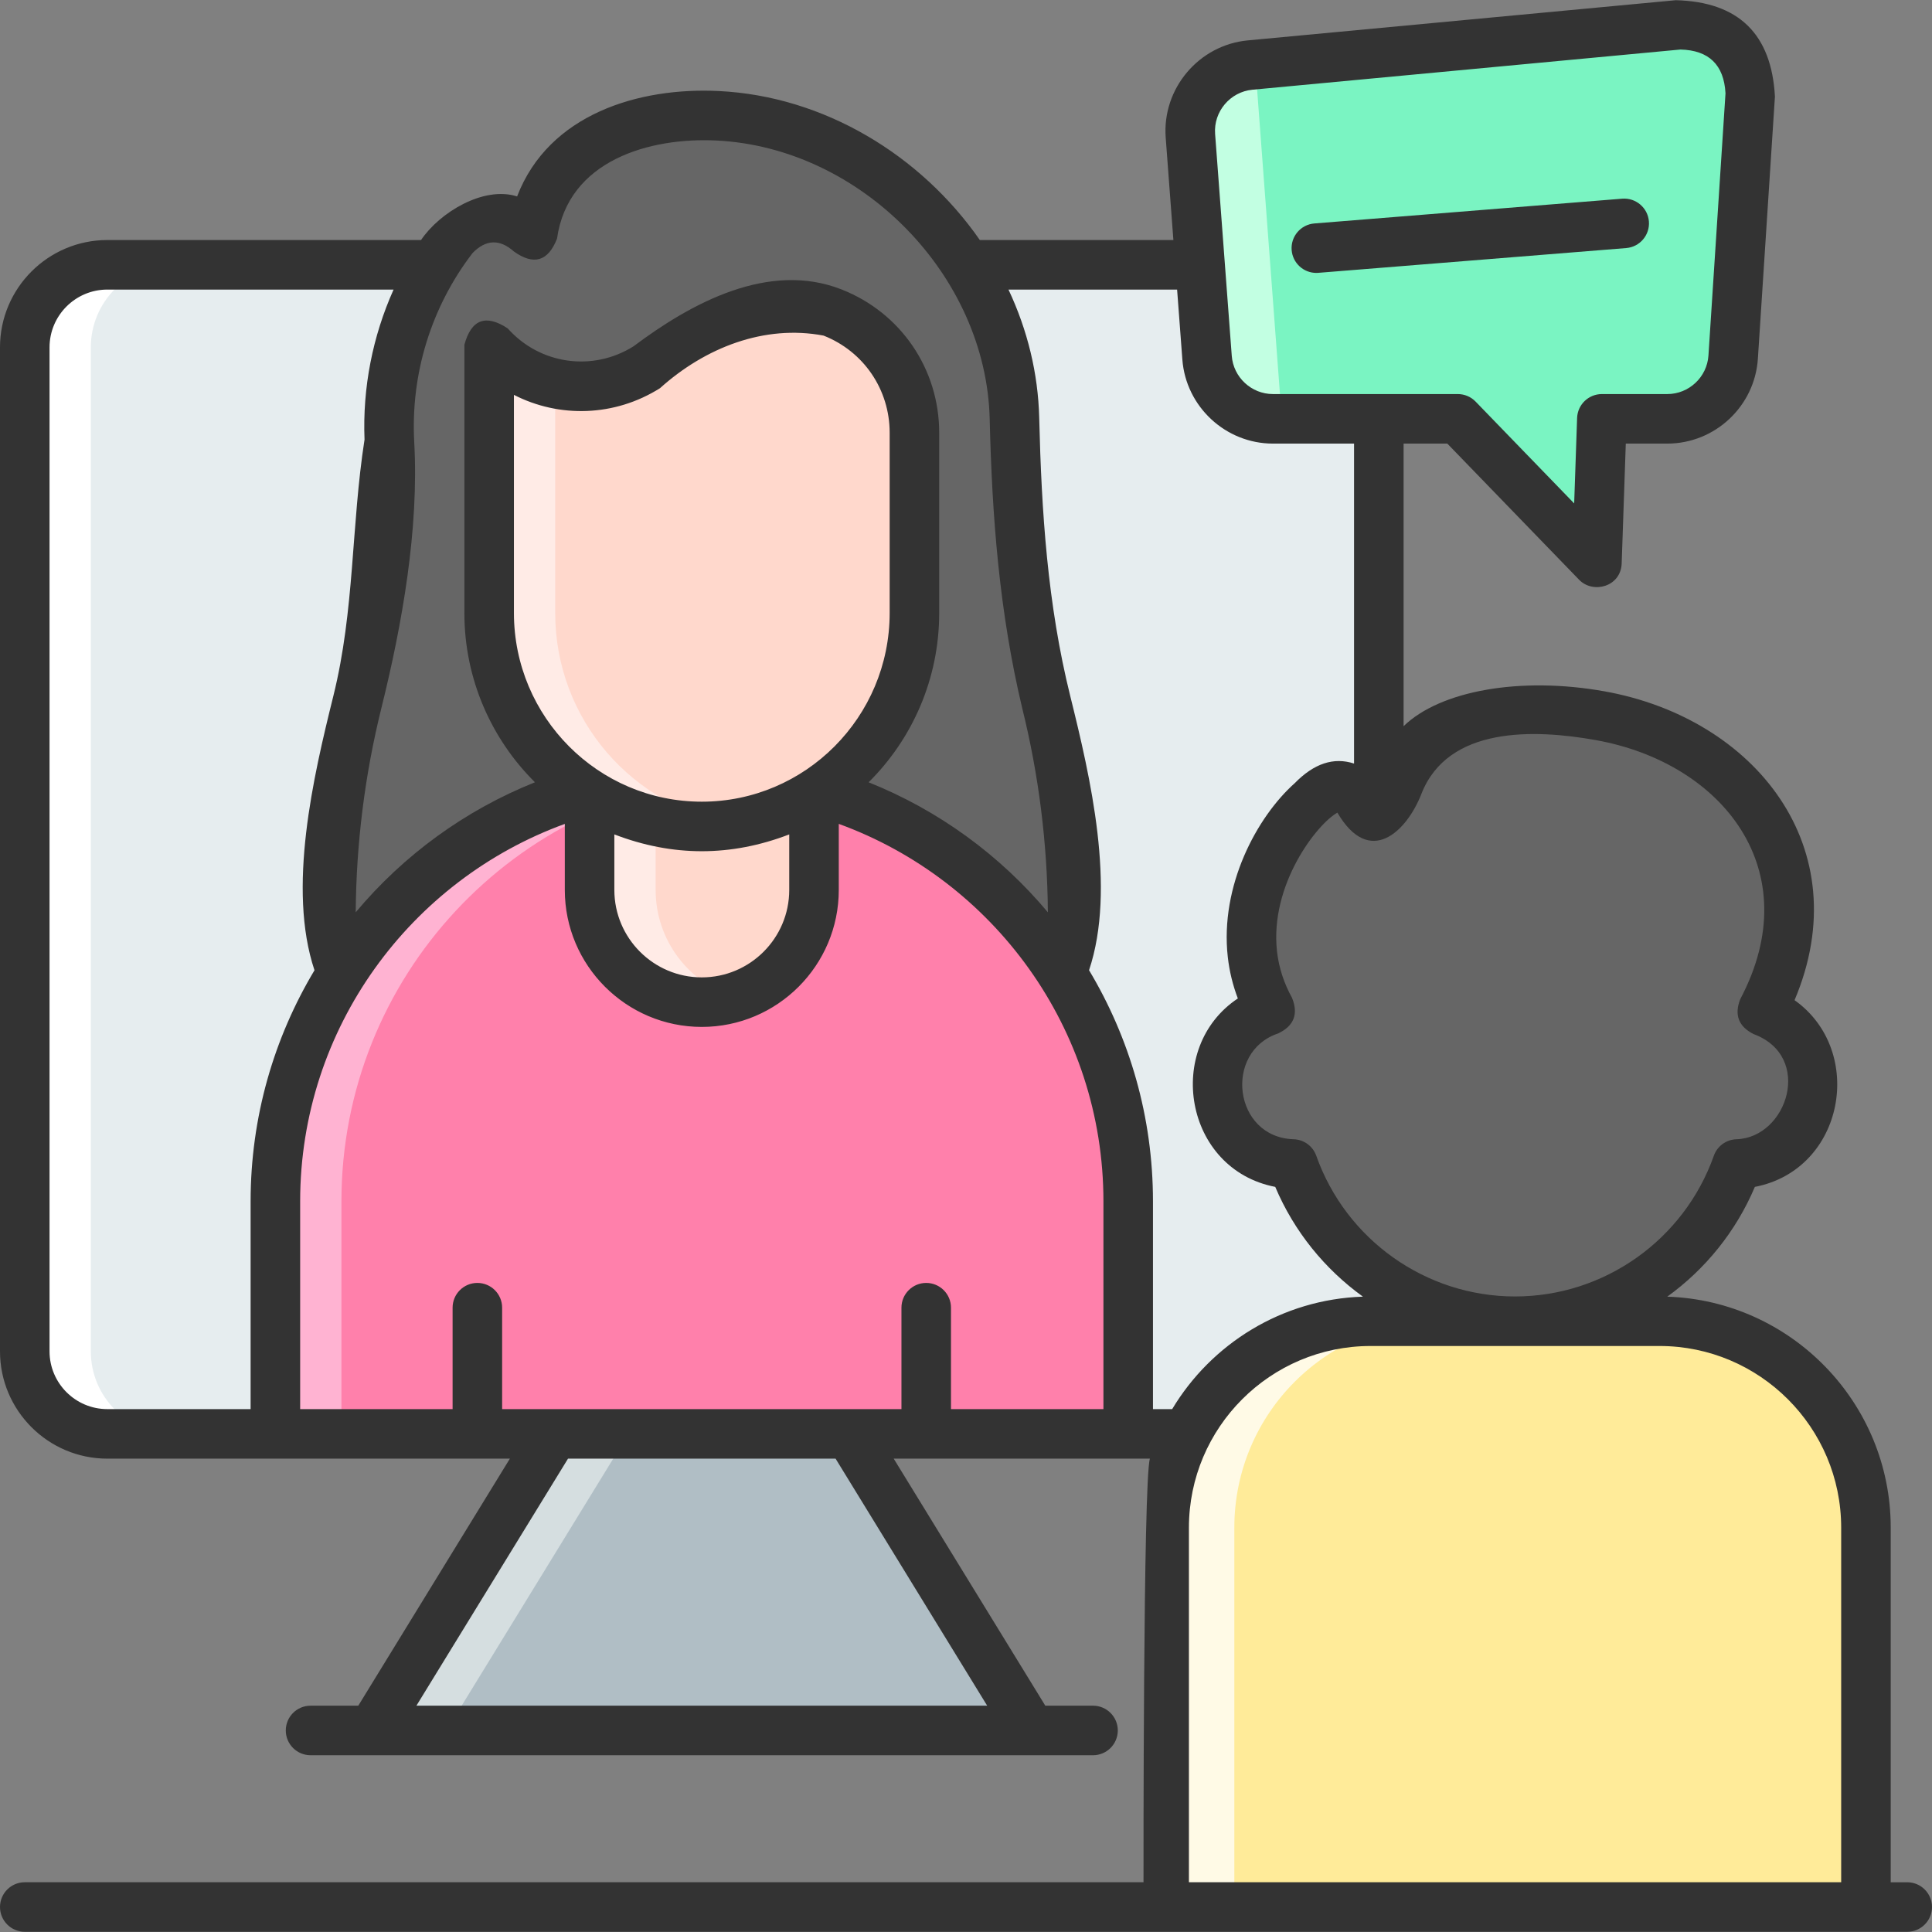 <svg id="Layer_1" enable-background="new 0 0 468 468" height="512" viewBox="0 0 468 468" width="512" xmlns="http://www.w3.org/2000/svg"><rect x="0" y="0" width="468" height="468" fill="#808080" stroke="none"/><g><g><g><g><g><g><path d="m314 347.338h-288c-11.046 0-20-8.954-20-20v-243.192c0-11.046 8.954-20 20-20h288c11.046 0 20 8.954 20 20v243.192c0 11.046-8.954 20-20 20z" fill="#e6edef"/></g></g><g><path d="m22 327.338v-243.192c0-11.046 8.954-20 20-20h-16c-11.046 0-20 8.954-20 20v243.192c0 11.046 8.954 20 20 20h16c-11.046 0-20-8.954-20-20z" fill="#fff"/></g></g><g><g><path d="m249.854 419.182h-159.708l44.087-71.844h71.534z" fill="#b0bec5"/></g><g><path d="m134.233 347.338-44.087 71.844h18l44.087-71.844z" fill="#d5dee0"/></g></g></g><g><g><path d="m253.432 170.061c-5.089-20.489-7.661-41.521-7.661-62.633h-.129c.112-2.006.144-4.034.095-6.079-.922-38.16-33.767-71.425-71.893-73.303-6.727-.331-13.272.213-19.531 1.526-13.361 2.803-23.421 13.875-25.322 27.394-5.171-5.947-14.459-5.594-19.26.655-10.512 13.681-16.41 31.042-15.379 49.807h-.122c0 21.111-2.573 42.144-7.661 62.633-4.266 17.178-6.423 34.811-6.423 52.511 0 18.435 14.944 33.379 33.379 33.379h112.951c18.435 0 33.379-14.944 33.379-33.379 0-17.7-2.157-35.334-6.423-52.511z" fill="#666"/></g><g><g><g><path d="m273.292 347.338h-206.584v-56.318c0-57.047 46.245-103.292 103.292-103.292 57.047 0 103.292 46.245 103.292 103.292z" fill="#ff80ab"/></g><g><path d="m178 188.034c-2.64-.202-5.308-.306-8-.306-57.047 0-103.292 46.245-103.292 103.292v56.319h16v-56.319c0-54.355 41.984-98.903 95.292-102.986z" fill="#ffb3d2"/></g></g><g><g><path d="m170 242.758c-15.012 0-27.182-12.17-27.182-27.182v-65.357h54.364v65.357c0 15.012-12.17 27.182-27.182 27.182z" fill="#ffd8cc"/></g><g><path d="m158.818 215.576v-65.357h-16v65.357c0 15.012 12.17 27.182 27.182 27.182 2.785 0 5.471-.421 8-1.198-11.107-3.417-19.182-13.757-19.182-25.984z" fill="#ffebe6"/></g></g></g><g><g><path d="m201.695 75.712c-9.269-3.656-19.725-2.68-28.157 2.629l-16.865 10.619c-12.343 7.771-28.496 5.472-38.181-5.434v64.965c0 28.557 23.061 51.707 51.508 51.707 28.447 0 51.508-23.15 51.508-51.707v-43.667c0-12.852-7.857-24.397-19.813-29.112z" fill="#ffd8cc"/></g><g><path d="m134.492 148.491v-55.625c-6.015-1.298-11.658-4.451-16-9.34v64.965c0 28.557 23.061 51.707 51.508 51.707 2.722 0 5.393-.215 8-.624-24.647-3.859-43.508-25.258-43.508-51.083z" fill="#ffebe6"/></g></g></g></g><g><g><g><path d="m452 461.951h-170v-91.9c0-27.614 22.386-50 50-50h70c27.614 0 50 22.386 50 50z" fill="#ffeb99"/></g><g><path d="m349 320.051h-17c-27.614 0-50 22.386-50 50v91.9h17v-91.9c0-27.614 22.386-50 50-50z" fill="#fffae6"/></g></g><g><path d="m426.846 244.855c6.887-13.006 8.768-27.24 4.734-39.391-12.382-37.3-75.514-40.287-88.5-24.045-4.421 5.529-5.692 16.742-9.925 16.583-3.319-.125-3.8-6.621-7.444-7.462-7.19-1.659-24.746 19.143-22.332 40.628.57 5.068 2.189 9.55 4.355 13.468-7.604 2.532-13.091 9.706-13.091 18.179 0 10.395 8.254 18.837 18.547 19.15 7.859 22.191 28.978 38.086 53.809 38.086s45.95-15.896 53.809-38.086c10.293-.313 18.547-8.755 18.547-19.15.001-8.254-5.212-15.261-12.509-17.96z" fill="#666"/></g></g><g><g><path d="m406.503 6.023-103.686 9.736c-8.682.815-15.112 8.432-14.459 17.127l4.035 53.767c.627 8.349 7.583 14.803 15.955 14.803h44.786l33.698 34.812 1.194-34.812h15.842c8.433 0 15.419-6.546 15.966-14.961l4.13-63.504c.64-9.824-7.659-17.889-17.461-16.968z" fill="#7af4c2"/></g><g><path d="m302.818 15.759c-8.682.815-15.112 8.432-14.459 17.127l4.035 53.767c.627 8.349 7.583 14.803 15.955 14.803h2.156l-6.44-85.814z" fill="#c2ffe2"/></g><path d="m462 455.951h-4v-85.9c0-30.252-24.116-54.961-54.131-55.953 9.203-6.644 16.636-15.76 21.221-26.591 21.8-4.218 26.842-33.01 9.617-45.229 15.576-36.863-9.597-68.296-46.049-74.814-20.353-3.642-39.804-.168-48.658 8.443v-68.451h10.592l31.93 32.986c3.365 3.477 10.113 1.707 10.308-3.968l.995-29.018h10.044c11.56 0 21.204-9.037 21.954-20.572l4.13-63.503c-.826-15.164-8.829-22.941-24.01-23.332l-103.686 9.736c-11.854 1.113-20.773 11.677-19.882 23.55l1.862 24.811h-46.885c-14.383-20.669-37.819-34.842-63.212-36.093-19.362-.955-41.197 5.549-48.878 25.527-8.168-2.609-18.832 3.956-23.27 10.565h-75.992c-14.336 0-26 11.664-26 26v243.192c0 14.336 11.664 26 26 26h97.512l-36.723 59.843h-11.561c-3.313 0-6 2.687-6 6s2.687 6 6 6h189.544c3.313 0 6-2.687 6-6s-2.687-6-6-6h-11.561l-36.723-59.843h62.06c-1.655 5.28-1.548 102.612-1.548 102.612h-271c-3.313 0-6 2.687-6 6s2.687 6 6 6h456c3.313 0 6-2.687 6-6s-2.687-5.998-6-5.998zm-117.69-263.63c6.436-16.451 27.365-15.703 42.236-13.044 30.717 5.494 51.517 31.575 34.998 62.771-1.477 3.786-.404 6.598 3.221 8.435 14.556 5.384 8.231 25.109-4.138 25.485-2.474.075-4.647 1.661-5.474 3.994-7.221 20.39-26.572 34.089-48.153 34.089s-40.932-13.7-48.153-34.089c-.826-2.333-3-3.919-5.474-3.994-14.602-.445-17.05-21.209-3.743-25.64 3.807-1.816 4.925-4.682 3.355-8.597-1.983-3.586-3.209-7.366-3.644-11.234-1.822-16.217 9.716-30.934 14.624-33.645 7.814 13.347 16.781 4.579 20.345-4.531zm-40.931-170.588 103.686-9.736c6.9.178 10.538 3.713 10.914 10.605l-4.13 63.504c-.341 5.244-4.725 9.351-9.979 9.351h-15.842c-3.234 0-5.886 2.563-5.997 5.794l-.709 20.696-23.875-24.664c-1.13-1.168-2.686-1.827-4.311-1.827h-44.786c-5.203 0-9.583-4.064-9.972-9.252l-4.035-53.767c-.406-5.397 3.648-10.198 9.036-10.704zm-188.89 39.544c3.226-3.288 6.551-3.413 9.975-.375 4.82 3.455 8.31 2.421 10.469-3.102 2.679-19.058 22.562-24.552 38.616-23.762 35.037 1.726 65.348 32.617 66.19 67.455.573 23.795 2.332 46.751 7.87 70.013 4.018 16.18 6.098 32.821 6.223 49.489-11.552-13.805-26.444-24.714-43.42-31.496 10.548-10.467 17.096-24.983 17.096-41.009v-43.667c0-15.419-9.268-29.037-23.611-34.694-17.634-6.956-36.428 3.247-50.421 13.752-9.902 6.234-22.728 4.41-30.498-4.34-5.328-3.495-8.823-2.167-10.486 3.984v64.965c0 16.026 6.549 30.542 17.096 41.009-16.975 6.781-31.867 17.689-43.419 31.493.125-16.667 2.204-33.307 6.222-49.486 5.042-20.303 9.124-43.401 7.952-64.408-.906-16.496 4.117-32.77 14.146-45.821zm55.511 132.921c-25.093 0-45.508-20.504-45.508-45.707v-52.838c10.964 5.623 24.373 5.313 35.377-1.616 10.962-9.861 25.313-15.456 39.625-12.744 9.728 3.837 16.014 13.073 16.014 23.531v43.667c0 25.203-20.415 45.707-45.508 45.707zm21.182 7.926v13.452c0 11.68-9.502 21.182-21.182 21.182s-21.182-9.502-21.182-21.182v-13.452c14.121 5.431 28.243 5.431 42.364 0zm-130.474 88.896v50.319h-34.708c-7.72 0-14-6.28-14-14v-243.193c0-7.72 6.28-14 14-14h69.338c-5.075 11.331-7.531 23.765-7.036 36.346-3.248 20.925-2.364 41.215-7.557 62.122-4.847 19.518-11.195 46.623-4.564 66.419-9.816 16.386-15.473 35.535-15.473 55.987zm178.424 122.162h-138.264l36.723-59.843h64.818zm28.16-71.843h-36.928v-24.568c0-3.313-2.687-6-6-6s-6 2.687-6 6v24.568h-96.729v-24.568c0-3.313-2.687-6-6-6s-6 2.687-6 6v24.568h-36.927v-50.319c0-41.996 26.757-77.841 64.11-91.439v15.994c0 18.297 14.885 33.182 33.182 33.182s33.182-14.885 33.182-33.182v-16.001c37.354 13.597 64.11 49.448 64.11 91.445zm12 0v-50.319c0-20.458-5.662-39.612-15.484-56 6.635-19.801.295-46.881-4.553-66.406-5.514-22.201-6.968-44.671-7.52-67.41-.259-10.733-2.834-21.265-7.444-31.058h40.847l1.273 16.956c.856 11.414 10.493 20.354 21.938 20.354h19.651v77.505c-4.913-1.611-9.701-.029-14.364 4.747-9.173 8.175-18.162 24.846-16.219 42.128.384 3.418 1.199 6.772 2.433 10.026-17.884 11.893-12.996 41.377 9.06 45.644 4.588 10.837 12.033 19.946 21.242 26.59-19.616.641-36.711 11.406-46.208 27.241h-4.652zm166.708 114.612h-158v-85.9c0-24.262 19.738-44 44-44h70c24.262 0 44 19.738 44 44z" fill="#333"/><g><path d="m318.861 66.11c-3.096 0-5.721-2.38-5.974-5.52-.266-3.303 2.196-6.196 5.5-6.461l74.576-6c3.29-.259 6.196 2.196 6.461 5.5.266 3.303-2.196 6.196-5.5 6.461l-74.576 6c-.162.013-.325.02-.487.02z" fill="#333"/></g></g></g></svg>